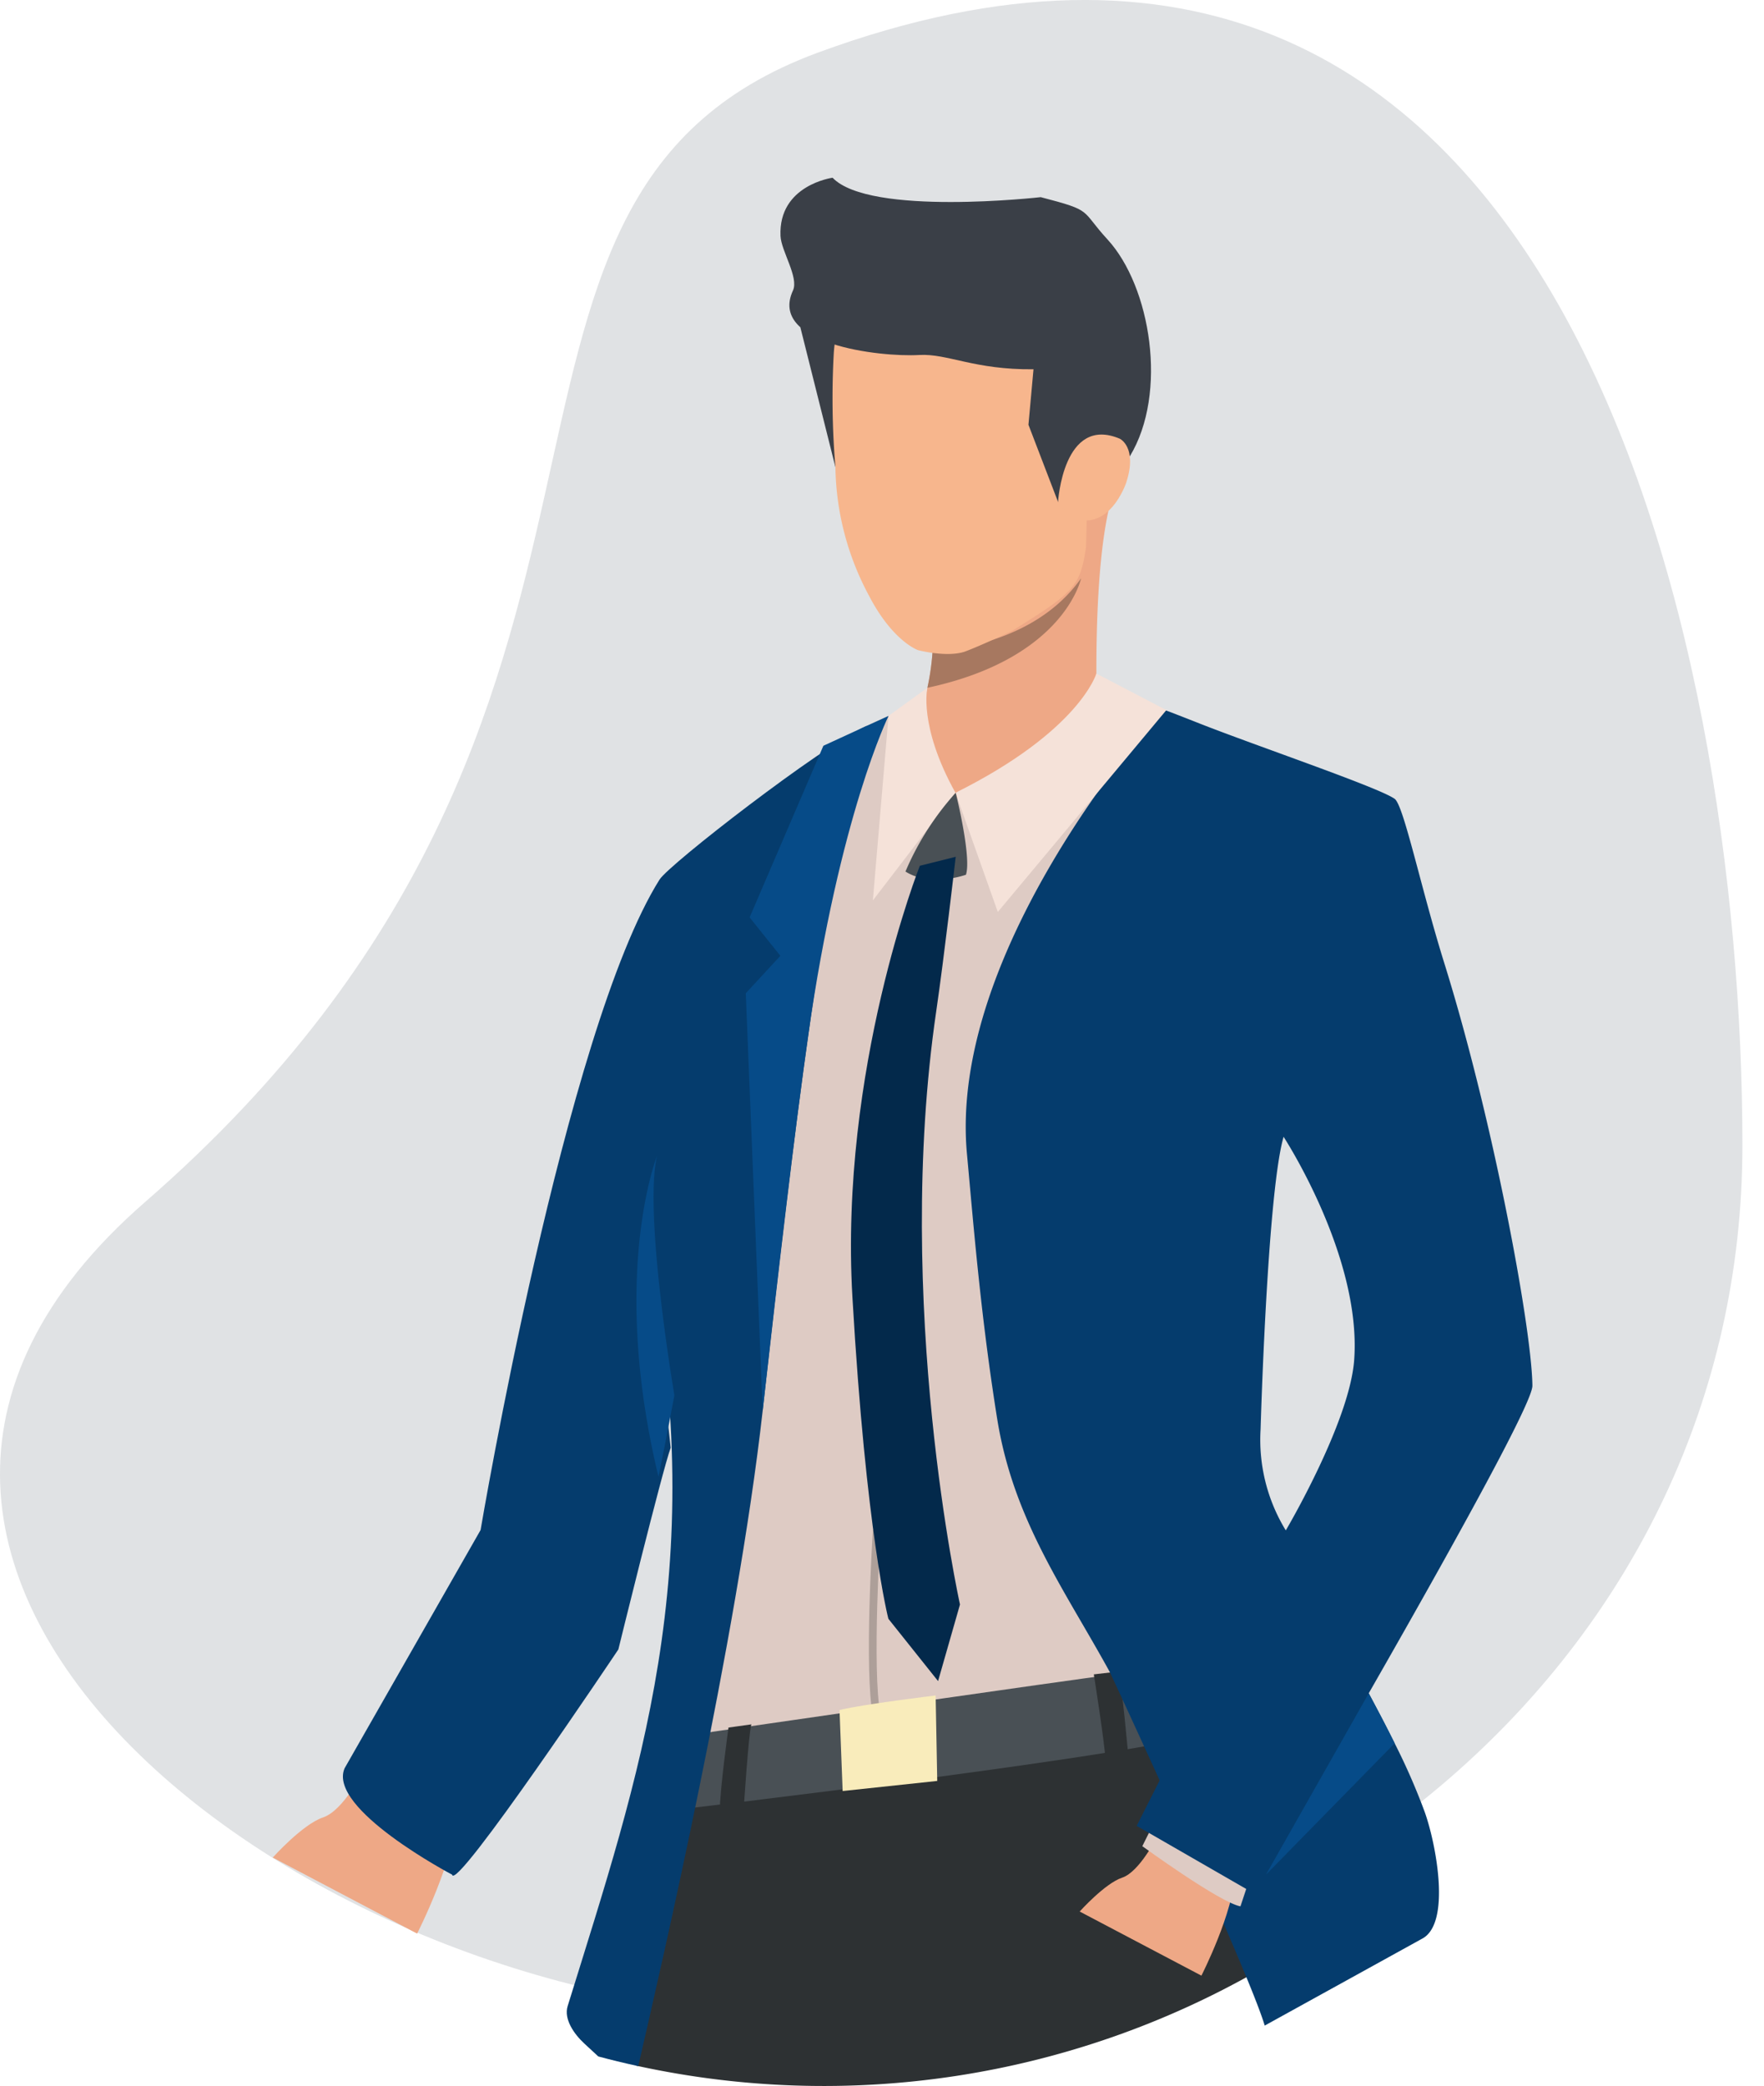 <svg xmlns="http://www.w3.org/2000/svg" width="232.658" height="275.093" viewBox="0 0 232.658 275.093"><defs><style>.a{fill:#b3b8bc;opacity:0.4;}.b{fill:#eea886;}.c{fill:#decbc4;}.d{fill:#a77860;}.e{fill:#2d3133;}.f{fill:#495055;}.g{fill:#053c6d;}.h{fill:#064b88;}.i{fill:#f5e2d9;}.j{fill:#ad9f99;}.k{fill:#f9ecbb;}.l{fill:#03294b;}.m{fill:#3a3f47;}.n{fill:#f7b68d;}.o{fill:none;}</style></defs><g transform="translate(-537.323 -134.907)"><path class="a" d="M4002.133,2004.929c0,67.131-58.818,114.682-123.727,114.682s-142.812-58.587-86.948-107.183c75.336-65.536,35.52-132.015,88.787-151.6C3978.24,1824.808,4002.133,1937.8,4002.133,2004.929Z" transform="translate(-3235 -1719)"/><g transform="translate(540.17 136.331)"><g transform="translate(33.125 231.892)"><path class="b" d="M3807.646,2016.837s-2.7,5.408-5.408,6.31-6.647,5.3-6.647,5.3l19.042,10.028s5.071-9.916,5.3-16.225S3807.646,2016.837,3807.646,2016.837Z" transform="translate(-3795.59 -2016.793)"/></g><g transform="translate(81.848 89.596)"><path class="c" d="M3830.573,1990.233c-6.105-3.371,26.608-67.655,28.577-68.557l.3-.137,0,0c3.257-1.489,5.421-2.476,5.421-2.476h.01c.078-.007.589-.057,1.415-.134,4.543-.433,18.661-1.755,23.392-2.032.389-.027.716-.04.968-.046.218-.007.378-.01.476,0a59.046,59.046,0,0,1,7.335,2.507h0q.216.081.436.167c.181.068.36.135.541.2q.5.19,1.012.39c.683.266,1.387.541,2.1.823.245.1.494.193.746.295,7.654,3.038,16.423,6.792,18.507,8.29,1.375.985,5.663,9.069,10.635,19.064,6.4,20.509,14.52,51.906,14.772,59.651,0,.122,0,.239,0,.349,0,.894-1.686,4.463-4.377,9.6-3.934-7.869-7.024-14.332-8.035-16.708-3.315-7.83-20.4-25.778-20.4-25.778a.137.137,0,0,1-.009.038l0,.023,0,.018c-.007.026-.015.05-.02.075-.012.043-.025.091-.042.153a.618.618,0,0,0-.026.1.591.591,0,0,0-.02.073c-.931,3.464-6.643,25.126-6.852,35.795-.232,11.614-3.261,33.1-3.261,33.1l-.013,0-3.566.5-7.894,1.113-.947.132-2.3.322-20.929,2.946-7.424,1.043-1,.142-4.244.6-11.716,1.647-2.989.42-.027,0-2.236.315-3.1.436,0,0c-.085-.114-3.011-4.118-2.558-13.012C3833.241,2041.675,3842.24,1996.675,3830.573,1990.233Z" transform="translate(-3829.814 -1916.841)"/></g><g transform="translate(114.568 61.88)"><path class="b" d="M3852.8,1933.6s9.728,12.332,27.61,3.488c0,0-1.611-25,1.448-36.841s-23.785,16.658-23.785,16.658c.3.2.412,1.36.316,3a33.018,33.018,0,0,1-.687,4.866C3856.849,1928.722,3855.233,1932.829,3852.8,1933.6Z" transform="translate(-3852.797 -1897.373)"/></g><g transform="translate(119.47 74.843)"><path class="d" d="M3856.241,1920.914c17.983-3.849,20.232-14.272,20.267-14.435-6.641,9.394-19.581,9.569-19.581,9.569A32.942,32.942,0,0,1,3856.241,1920.914Z" transform="translate(-3856.241 -1906.478)"/></g><g transform="translate(81.09 220.274)"><path class="e" d="M3829.283,2059.352a115.51,115.51,0,0,0,82.037-12.552c-.968-12.284-2.744-23.375-5.73-31.67-6.935-19.295-71.6,10.531-71.6,10.531S3831.774,2041.735,3829.283,2059.352Z" transform="translate(-3829.283 -2008.632)"/></g><g transform="translate(85.803 217.826)"><path class="f" d="M3834.624,2016.527s-1.576,1.885-2.032,9.862c0,0,64.752-7.554,71.6-10.531,0,0,.267-8.791-1.185-8.944C3901.41,2006.747,3834.624,2016.527,3834.624,2016.527Z" transform="translate(-3832.592 -2006.912)"/></g><g transform="translate(141.42 219.014)"><path class="e" d="M3871.659,2008.12s1.414,8.912,1.535,11.235l3-.6s-.826-9.43-1.312-11.011Z" transform="translate(-3871.659 -2007.747)"/></g><g transform="translate(92.074 225.979)"><path class="e" d="M3838.159,2013.062s-1.135,8.1-1.162,11.16l3.168-.411s.65-10.117,1.012-11.171Z" transform="translate(-3836.997 -2012.639)"/></g><g transform="translate(124.525 92.107)"><path class="g" d="M3859.958,1977.292c.518,5.547,1.164,13.509,2.241,22.445.094.764.191,1.533.288,2.312.262,2.056.548,4.156.862,6.283q.281,1.913.592,3.855c2.151,13.394,8.9,22.526,14.884,33.45,0,0,18.155,39,20.4,46.565l20.714-11.433c3.931-1.969,1.876-12.571.4-16.709a85.414,85.414,0,0,0-3.974-9.089c-1.069-2.159-2.224-4.362-3.42-6.592,6.482-11.326,13.046-23.006,17.208-30.943,2.691-5.135,4.376-8.7,4.376-9.6,0-.11,0-.226-.006-.349-.184-7.723-5.208-34.886-11.612-55.4-3.106-9.96-5.345-20.8-6.547-21.665-2.085-1.495-17.885-6.858-25.753-9.943-.252-.1-.5-.2-.747-.294-.715-.282-1.417-.557-2.1-.823-.342-.132-.678-.264-1.012-.39l-.541-.2c-.148-.057-.292-.113-.438-.167a.344.344,0,0,1-.043.041,128.741,128.741,0,0,0-8.687,11.1C3868.921,1941.305,3858.337,1960.013,3859.958,1977.292Zm38.723,36.285s.852-30.019,2.916-38.151a.591.591,0,0,1,.02-.073.6.6,0,0,1,.026-.1,1.3,1.3,0,0,1,.042-.152c0-.024.012-.05.019-.075l.006-.019,0-.023s10.312,15.763,9.316,29.43c-.6,8.24-9.02,22.484-9.02,22.484A22.9,22.9,0,0,1,3898.681,2013.577Z" transform="translate(-3859.792 -1918.605)"/></g><g transform="translate(42.381 94.289)"><path class="g" d="M3816.493,2071.649c.429,2.428,21.927-29.7,21.927-29.7s5.745-23.4,6.9-26.6c.02-.067-2.815-25.265-2.786-25.328,7.953,41.995-1.29,68.284-10.8,98.958-.54,1.731.863,3.71,2.2,4.945l1.841,1.7q2.49.668,5.023,1.223c.084.015.164.037.248.049,2.9-12.6,13.009-56.09,16.406-86.4v-.009c2.3-20.559,7.662-70.587,13.746-90.345l-.305.142c-5.808,2.669-25.758,18.1-27.043,20.142-12.475,19.847-23.6,85.772-23.6,85.772l-17.938,31.424C3800.007,2062.976,3816.493,2071.649,3816.493,2071.649Z" transform="translate(-3802.092 -1920.138)"/></g><g transform="translate(95.518 92.984)"><g transform="translate(0)"><path class="h" d="M3858.247,1919.221s-6.438,12.99-10.606,42.146c-1.6,11.2-3.841,30.263-6,49.5l-2.228-55.064,4.562-4.94-4.055-5.067,9.728-22.633c2.369-1.095,3.546-1.635,5.432-2.5Z" transform="translate(-3839.416 -1919.221)"/></g></g><g transform="translate(123.175 87.403)"><path class="i" d="M3886.657,1920.12l-9.234-4.819s-2.191,7.558-18.58,15.72l5.582,15.723Z" transform="translate(-3858.844 -1915.301)"/></g><g transform="translate(112.281 89.278)"><path class="i" d="M3858.381,1916.618s-1.214,5.016,3.7,13.845l-10.894,14.2,2.067-24.341Z" transform="translate(-3851.191 -1916.618)"/></g><g transform="translate(116.576 103.123)"><path class="f" d="M3860.835,1926.343s2.111,8.446,1.353,10.81c0,0-4.643,1.69-7.979-.421A37.1,37.1,0,0,1,3860.835,1926.343Z" transform="translate(-3854.208 -1926.343)"/></g><g transform="translate(111.752 200.346)"><g transform="translate(0)"><path class="j" d="M3851.358,2019.2c-1.182-5.959-.058-23.812-.009-24.571l1.011.066c-.011.184-1.164,18.479-.009,24.308Z" transform="translate(-3850.819 -1994.634)"/></g></g><g transform="translate(107.878 222.169)"><g transform="translate(0)"><path class="k" d="M3860.777,2009.963s-9.526,1.137-12.678,1.923l.414,10.679,12.475-1.331Z" transform="translate(-3848.098 -2009.963)"/></g></g><g transform="translate(109.388 111.57)"><path class="l" d="M3858.244,1933.457s-10.628,26.836-8.894,56.87c1.8,31.144,4.744,42.435,4.744,42.435l6.554,8.217,2.89-10.1s-8.793-39.7-3.118-78.338c1.028-7,2.556-20.267,2.556-20.267Z" transform="translate(-3849.159 -1932.276)"/></g><g transform="translate(81.091 151.022)"><path class="h" d="M3832.194,2002.3c.728-3.559,1.432-7.206,2.059-10.557.011-.068.023-.134.038-.2v0s-1.081-6.309-1.881-13.48c-.766-6.791-1.283-14.352-.414-18.069-.136.351-4.529,11.788-1.845,31.5A108.562,108.562,0,0,0,3832.194,2002.3Z" transform="translate(-3829.282 -1959.988)"/></g><g transform="translate(139.55 240.84)"><path class="b" d="M3880.51,2023.115s-2.279,4.561-4.56,5.32-5.6,4.466-5.6,4.466l16.056,8.455s4.275-8.359,4.465-13.68S3880.51,2023.115,3880.51,2023.115Z" transform="translate(-3870.345 -2023.078)"/></g><g transform="translate(147.815 239.909)"><path class="c" d="M3877.214,2022.424l-1.063,2.137c0-.014,10.185,7.421,12.945,7.934l.944-2.85Z" transform="translate(-3876.151 -2022.424)"/></g><g transform="translate(147.073 200.404)"><path class="g" d="M3895.3,1994.675l-19.67,38.962,15.6,8.985,15-26.47S3904.982,1998.52,3895.3,1994.675Z" transform="translate(-3875.63 -1994.675)"/></g><g transform="translate(164.123 221.881)"><g transform="translate(0)"><path class="h" d="M3887.606,2033.68l16.977-17.327c-1.069-2.16-2.224-4.362-3.42-6.591Z" transform="translate(-3887.606 -2009.761)"/></g></g><g transform="translate(100.087 22.021)"><path class="m" d="M3844.471,1883.26l4.623,18.434s6.176-18.671,6.178-18.547S3844.471,1883.26,3844.471,1883.26Z" transform="translate(-3841.844 -1863.541)"/><path class="n" d="M3852.216,1921.234c3.171,6.145,6.527,7.266,6.527,7.266s3.766.979,6.125.2c2.2-.814,6.222-2.729,6.222-2.729,8.3-5.135,9-5.885,9.785-11,.026-.158.652-25.776.652-25.776-1.743-12.843-15.512-12.428-17.576-12.3-2.07,0-15.408-.6-16.331,12.329a107.747,107.747,0,0,0,.209,15.118A36.844,36.844,0,0,0,3852.216,1921.234Z" transform="translate(-3840.579 -1866.2)"/><path class="m" d="M3879.24,1912.116l1.777-.02c-.679-4.886,3.625-7.867,7.689-5.985,5.064-8.344,2.749-22.408-2.939-28.6-3.638-3.953-1.776-3.75-8.809-5.581,0,0-22.549,2.561-27.455-2.56,0,0-7.164.954-6.867,7.682.088,1.986,2.443,5.463,1.641,7.192-3.262,7.043,11.346,8.805,16.661,8.5,3.727-.212,7.239,1.966,15.065,1.885l-.666,7.318,3.9,10.162" transform="translate(-3842.626 -1869.375)"/><path class="n" d="M3868.344,1902.039s.682-11.472,8.138-8.333c0,0,2.393,1.115.844,5.825,0,0-2.259,6.782-7.362,4.492Z" transform="translate(-3831.73 -1859.298)"/></g><path class="o" d="M4002.133,2004.929c0,67.131-58.818,114.682-123.727,114.682s-142.812-58.587-86.948-107.183c75.336-65.536,35.52-132.015,88.787-151.6C3978.24,1824.808,4002.133,1937.8,4002.133,2004.929Z" transform="translate(-3772.323 -1853.907)"/></g></g></svg>